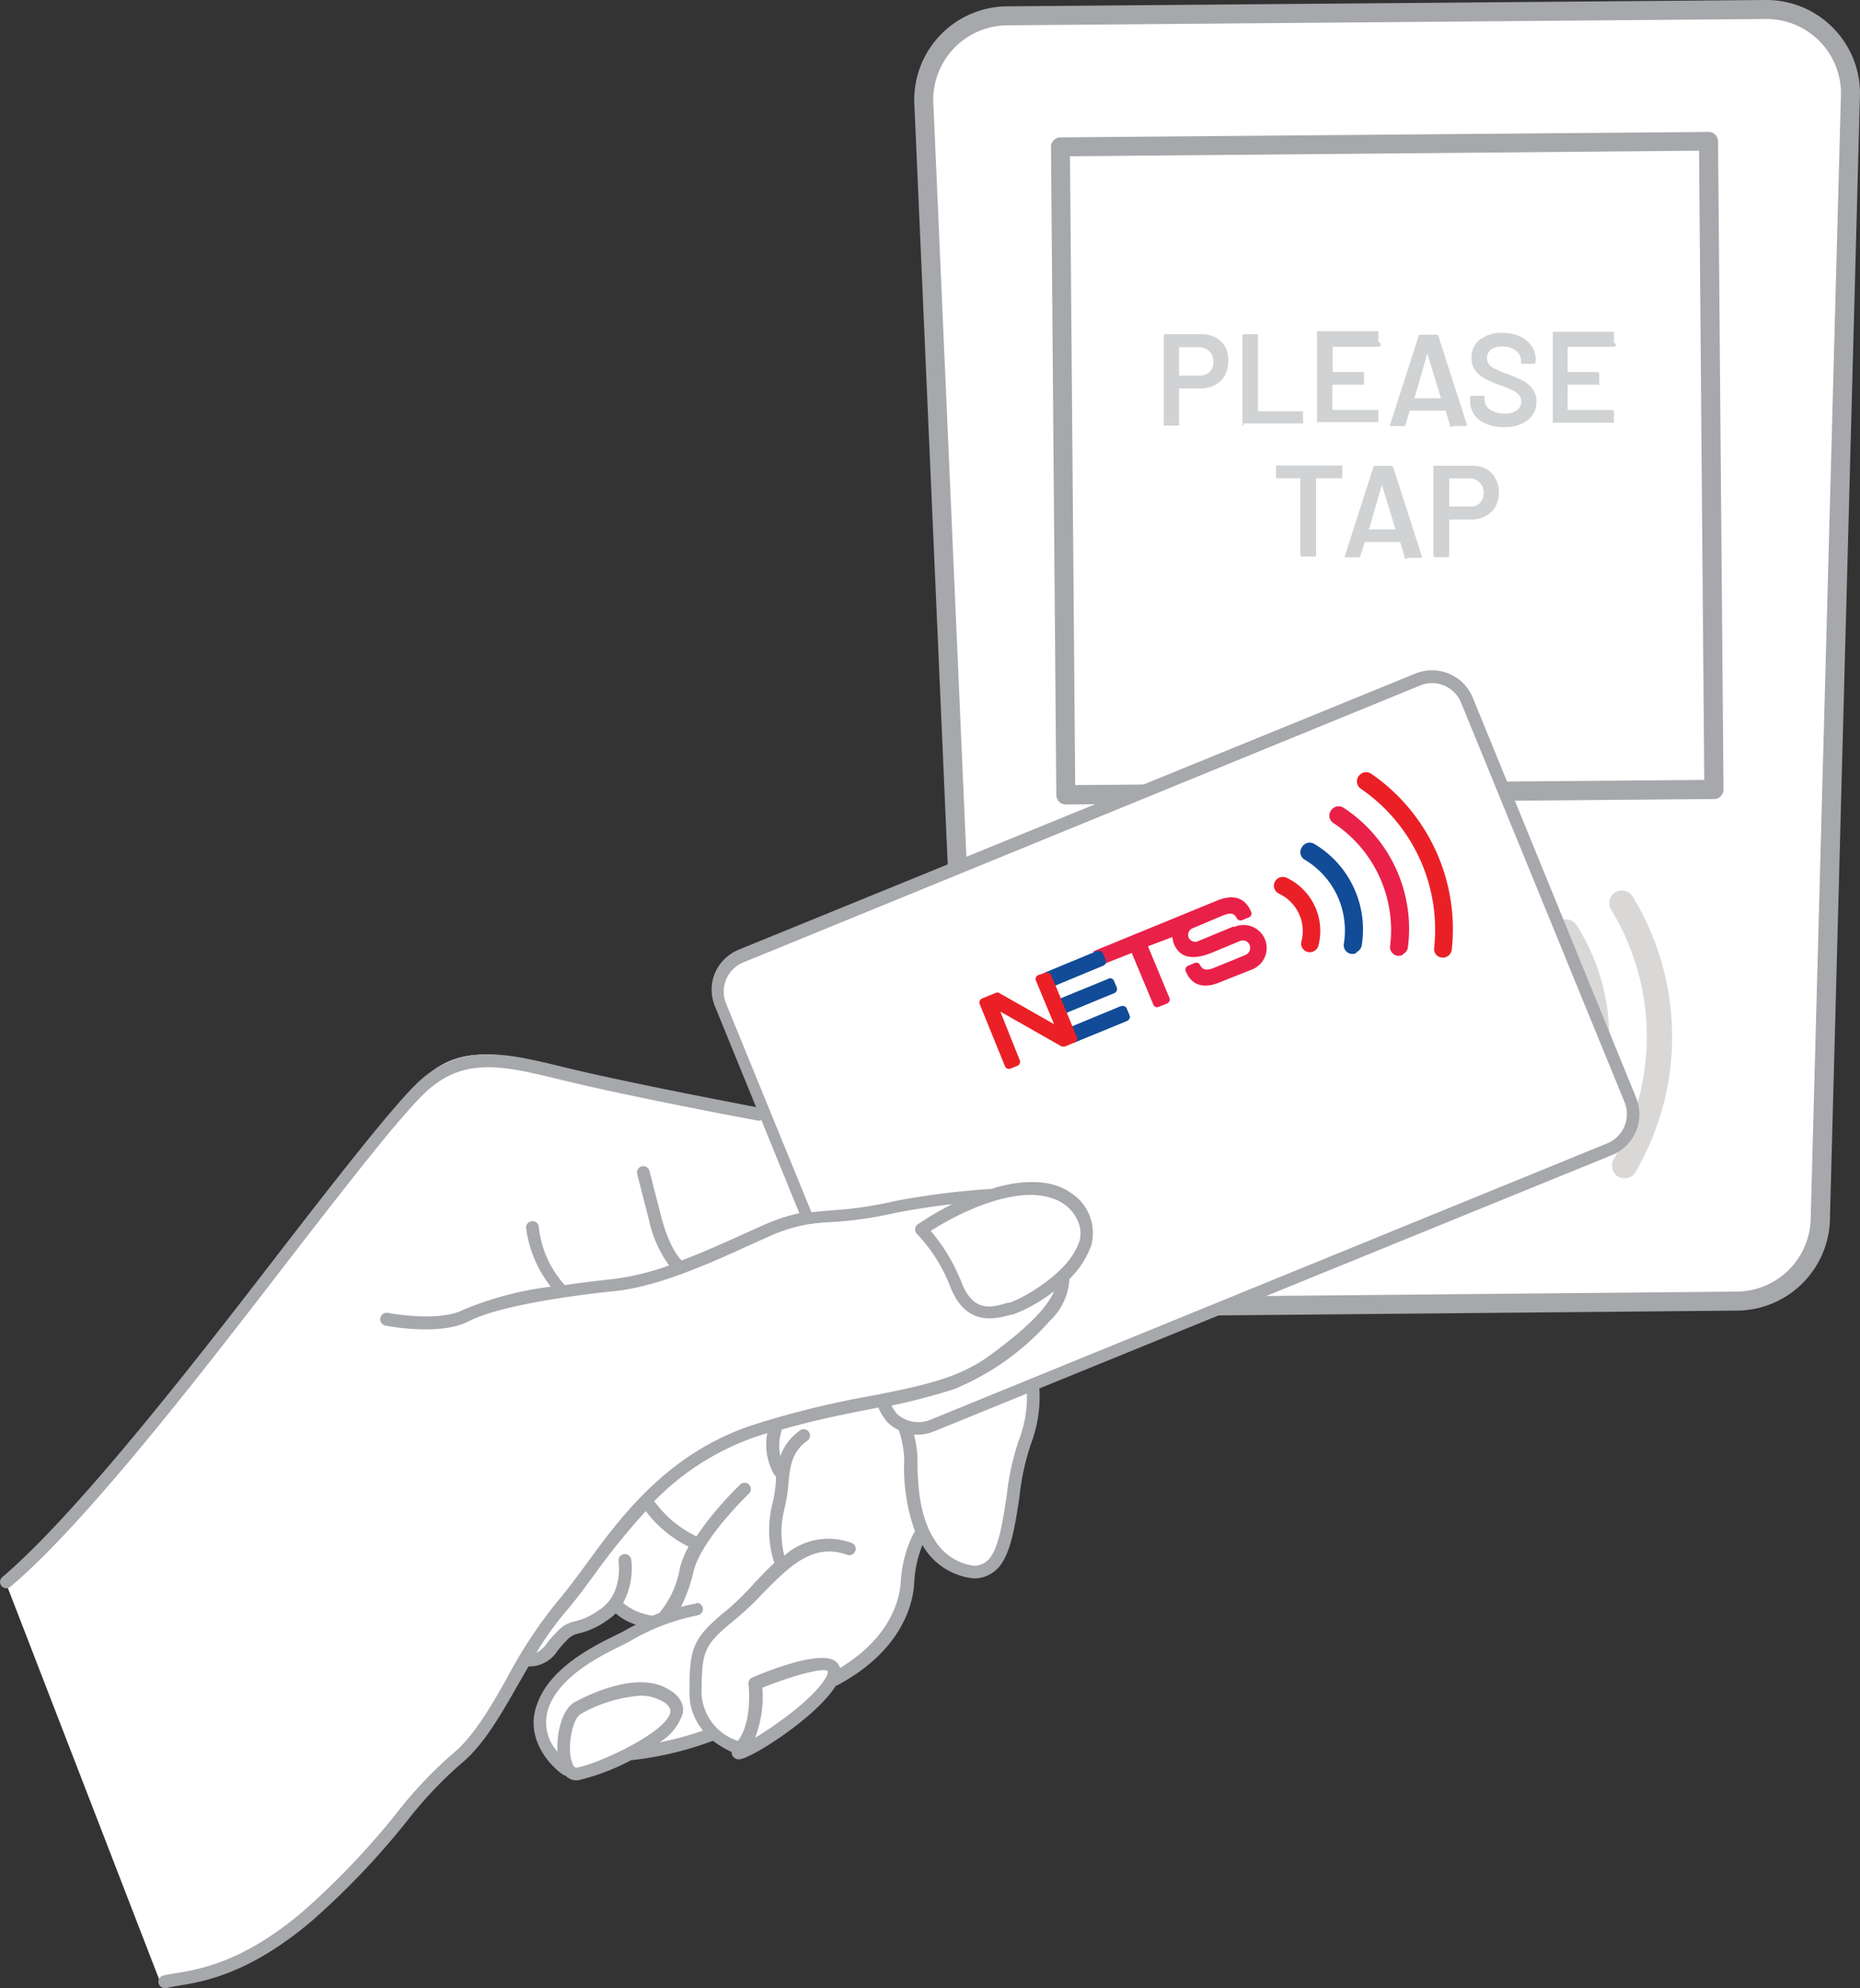 <svg xmlns="http://www.w3.org/2000/svg" viewBox="0 0 146.89 157"><rect x="0" y="0" width="146.89" height="157" fill="#333333" stroke="none"/><defs><style>.a{fill:#fff;}.b{fill:#a6a8ab;}.c{fill:#d0d2d3;}.d{fill:#d9d8d6;}.e{fill:#e92149;}.f{fill:#124b97;}.g{fill:#eb2027;}</style></defs><title>infographic-simplygo</title><path class="a" d="M137.19,102.74l-53.66.51a6.64,6.64,0,0,1-6.69-6.58L73,7.94a6.63,6.63,0,0,1,6.58-6.69l59.92-.5a6.63,6.63,0,0,1,6.69,6.58l-2.37,88.73A6.63,6.63,0,0,1,137.19,102.74Z"/><path class="b" d="M83.47,104a7.39,7.39,0,0,1-7.38-7.32L72.2,8A7.39,7.39,0,0,1,79.52.5L139.45,0h.06a7.39,7.39,0,0,1,7.38,7.32l-2.37,88.76a7.39,7.39,0,0,1-7.32,7.42l-53.67.5Zm56-102.5h0L79.53,2A5.89,5.89,0,0,0,73.7,7.93l3.89,88.71a5.9,5.9,0,0,0,5.88,5.86h0l53.66-.5h0A5.89,5.89,0,0,0,143,96.06L145.39,7.3A5.89,5.89,0,0,0,139.51,1.5Z"/><rect class="a" x="83.95" y="11.38" width="51.18" height="51.18" transform="translate(-0.3 0.92) rotate(-0.48)"/><path class="b" d="M84.17,63.53a.75.75,0,0,1-.75-.75L83,11.6a.75.75,0,0,1,.22-.53.73.73,0,0,1,.52-.22l51.19-.43h0a.75.75,0,0,1,.75.74l.43,51.18a.79.79,0,0,1-.22.54.73.73,0,0,1-.52.22l-51.19.43Zm.33-51.19L84.91,62l49.68-.41-.41-49.69Z"/><path class="c" d="M96,26.65a1.94,1.94,0,0,1,.77.76A2.24,2.24,0,0,1,97,28.55a2.3,2.3,0,0,1-.28,1.12,1.93,1.93,0,0,1-.8.75,2.6,2.6,0,0,1-1.18.26H93.11a0,0,0,0,0,0,.05v2.79a.1.1,0,0,1,0,.09.13.13,0,0,1-.09,0H92a.18.18,0,0,1-.09,0,.12.12,0,0,1,0-.09v-7a.12.12,0,0,1,.12-.13h2.85A2.35,2.35,0,0,1,96,26.65ZM95.5,29.4a1.08,1.08,0,0,0,.33-.82,1.11,1.11,0,0,0-.33-.84,1.15,1.15,0,0,0-.85-.32H93.11a0,0,0,0,0,0,0v2.19a0,0,0,0,0,0,.05h1.54A1.14,1.14,0,0,0,95.5,29.4Z"/><path class="c" d="M98.12,33.61a.13.13,0,0,1,0-.09v-7a.14.14,0,0,1,.13-.13h1a.15.15,0,0,1,.09,0,.13.13,0,0,1,0,.09v6s0,0,0,0h3.47a.12.12,0,0,1,.09,0,.11.11,0,0,1,0,.08v.79a.12.12,0,0,1,0,.09.18.18,0,0,1-.09,0h-4.6A.13.13,0,0,1,98.12,33.61Z"/><path class="c" d="M108.88,27.39a.12.12,0,0,1-.09,0h-3.54a0,0,0,0,0,0,.05v1.94a0,0,0,0,0,0,0h2.38a.12.12,0,0,1,.09,0,.11.11,0,0,1,0,.08v.79a.12.12,0,0,1-.12.13h-2.38s0,0,0,0v2a0,0,0,0,0,0,0h3.54a.12.12,0,0,1,.09,0,.11.11,0,0,1,0,.08v.79a.12.12,0,0,1,0,.09.18.18,0,0,1-.09,0h-4.67a.12.12,0,0,1-.08,0,.1.1,0,0,1,0-.09v-7a.1.1,0,0,1,0-.09.12.12,0,0,1,.08,0h4.67a.18.18,0,0,1,.09,0,.12.12,0,0,1,0,.09v.78A.12.12,0,0,1,108.88,27.39Z"/><path class="c" d="M114.5,33.54l-.34-1.11s0,0-.06,0h-2.73a.07.07,0,0,0-.05,0L111,33.54a.13.13,0,0,1-.13.11h-1a.13.13,0,0,1-.09,0s0-.06,0-.11l2.25-7a.13.13,0,0,1,.13-.11h1.3a.13.13,0,0,1,.13.11l2.26,7a.09.09,0,0,1,0,0c0,.07,0,.1-.11.1h-1A.13.13,0,0,1,114.5,33.54Zm-2.82-2.09h2.1s.06,0,0-.06l-1.06-3.47s0,0,0,0,0,0,0,0l-1,3.47S111.64,31.45,111.68,31.45Z"/><path class="c" d="M117.36,33.47a2.13,2.13,0,0,1-.93-.72,1.88,1.88,0,0,1-.33-1.1v-.26a.14.14,0,0,1,.13-.13h.92a.15.15,0,0,1,.09,0,.13.13,0,0,1,0,.09v.19a1,1,0,0,0,.42.8,1.9,1.9,0,0,0,1.16.31,1.44,1.44,0,0,0,1-.27.84.84,0,0,0,.32-.69.7.7,0,0,0-.17-.49,1.67,1.67,0,0,0-.5-.37,10.53,10.53,0,0,0-1-.41,9.8,9.8,0,0,1-1.19-.51,2.31,2.31,0,0,1-.77-.65,1.67,1.67,0,0,1-.3-1,1.74,1.74,0,0,1,.66-1.44,2.77,2.77,0,0,1,1.77-.53,3.33,3.33,0,0,1,1.38.27,2.21,2.21,0,0,1,.92.75,1.92,1.92,0,0,1,.34,1.11v.18a.14.14,0,0,1-.13.13h-.93a.13.13,0,0,1-.09,0,.15.15,0,0,1,0-.09v-.11a1.06,1.06,0,0,0-.39-.83,1.71,1.71,0,0,0-1.11-.33,1.49,1.49,0,0,0-.88.23.87.87,0,0,0-.15,1.19,1.37,1.37,0,0,0,.49.35,9.43,9.43,0,0,0,1,.41,12.39,12.39,0,0,1,1.17.51,2.23,2.23,0,0,1,.76.64,1.61,1.61,0,0,1,.32,1,1.8,1.8,0,0,1-.69,1.48,2.92,2.92,0,0,1-1.88.55A3.58,3.58,0,0,1,117.36,33.47Z"/><path class="c" d="M127.42,27.39a.09.09,0,0,1-.08,0H123.8a0,0,0,0,0,0,.05v1.94a0,0,0,0,0,0,0h2.38a.14.14,0,0,1,.12.12v.79a.1.1,0,0,1,0,.09.09.09,0,0,1-.08,0H123.8s0,0,0,0v2a0,0,0,0,0,0,0h3.54a.14.14,0,0,1,.12.12v.79a.1.1,0,0,1,0,.09.12.12,0,0,1-.08,0h-4.67a.12.12,0,0,1-.08,0,.1.1,0,0,1,0-.09v-7a.1.1,0,0,1,0-.09.12.12,0,0,1,.08,0h4.67a.12.12,0,0,1,.08,0,.1.1,0,0,1,0,.09v.78A.1.1,0,0,1,127.42,27.39Z"/><path class="c" d="M106,36.79a.15.15,0,0,1,0,.09v.8a.18.18,0,0,1,0,.09.12.12,0,0,1-.09,0H104s-.06,0-.06.05v6a.12.12,0,0,1-.12.13h-1a.14.14,0,0,1-.13-.13v-6s0-.05,0-.05H100.9a.12.12,0,0,1-.13-.12v-.8a.11.11,0,0,1,0-.09.13.13,0,0,1,.09,0h5A.13.13,0,0,1,106,36.79Z"/><path class="c" d="M110.91,43.91l-.34-1.11s0,0-.06,0h-2.73s0,0,0,0l-.35,1.11a.13.13,0,0,1-.13.1h-1a.1.1,0,0,1-.09,0s0-.06,0-.11l2.25-7a.13.13,0,0,1,.13-.11h1.3a.13.13,0,0,1,.13.11l2.26,7a.11.11,0,0,1,0,.06c0,.06,0,.09-.11.09h-1A.13.13,0,0,1,110.91,43.91Zm-2.82-2.1h2.1s.06,0,0-.06l-1.06-3.47s0,0,0,0,0,0,0,0l-1,3.47S108.05,41.81,108.09,41.81Z"/><path class="c" d="M117.32,37a1.9,1.9,0,0,1,.77.77,2.18,2.18,0,0,1,.28,1.13,2.27,2.27,0,0,1-.28,1.12,1.93,1.93,0,0,1-.8.75,2.47,2.47,0,0,1-1.18.26h-1.66s0,0,0,.06v2.78a.14.14,0,0,1-.13.13h-1a.12.12,0,0,1-.12-.13v-7a.14.14,0,0,1,0-.09l.09,0h2.85A2.35,2.35,0,0,1,117.32,37Zm-.48,2.75a1.08,1.08,0,0,0,.33-.82A1.11,1.11,0,0,0,116,37.78h-1.55a0,0,0,0,0,0,0V40a0,0,0,0,0,0,0H116A1.13,1.13,0,0,0,116.84,39.76Z"/><path class="d" d="M114.88,86.38a1.07,1.07,0,0,1-.63-.22,1,1,0,0,1-.16-1.39,4.58,4.58,0,0,0,1-3,4.66,4.66,0,0,0-1.12-3,1,1,0,0,1,.11-1.39,1,1,0,0,1,1.41.12,6.61,6.61,0,0,1,.14,8.43,1,1,0,0,1-.77.38"/><path class="d" d="M119.18,88.51a1,1,0,0,1-.55-.16,1,1,0,0,1-.29-1.36,9.3,9.3,0,0,0-.14-10.43,1,1,0,0,1,.26-1.38,1,1,0,0,1,1.39.25A11.23,11.23,0,0,1,120,88.06a1,1,0,0,1-.82.45"/><path class="d" d="M123.85,90.84a1.07,1.07,0,0,1-.52-.14,1,1,0,0,1-.34-1.36,14.38,14.38,0,0,0-.17-15.21,1,1,0,0,1,.32-1.37,1,1,0,0,1,1.37.31,16.34,16.34,0,0,1,.19,17.29,1,1,0,0,1-.85.48"/><path class="d" d="M128.3,93.05a1,1,0,0,1-.51-.13,1,1,0,0,1-.36-1.35,19.27,19.27,0,0,0-.2-19.74,1,1,0,0,1,.34-1.36,1,1,0,0,1,1.37.34,21.21,21.21,0,0,1,.22,21.75,1,1,0,0,1-.86.49"/><path class="d" d="M104.21,86.38a1.07,1.07,0,0,0,.63-.22,1,1,0,0,0,.16-1.39,4.58,4.58,0,0,1-1-3,4.66,4.66,0,0,1,1.12-3,1,1,0,0,0-.11-1.39,1,1,0,0,0-1.41.12,6.57,6.57,0,0,0-.14,8.43,1,1,0,0,0,.77.38"/><path class="d" d="M99.91,88.51a1,1,0,0,0,.55-.16,1,1,0,0,0,.29-1.36,9.3,9.3,0,0,1,.14-10.43,1,1,0,0,0-.26-1.38,1,1,0,0,0-1.39.25,11.25,11.25,0,0,0-.16,12.63,1,1,0,0,0,.83.45"/><path class="d" d="M95.24,90.84a1.07,1.07,0,0,0,.52-.14,1,1,0,0,0,.34-1.36,14.38,14.38,0,0,1,.17-15.21A1,1,0,0,0,96,72.76a1,1,0,0,0-1.37.31,16.34,16.34,0,0,0-.19,17.29,1,1,0,0,0,.85.48"/><path class="d" d="M90.79,93.05a1,1,0,0,0,.5-.13,1,1,0,0,0,.37-1.35,19.27,19.27,0,0,1,.2-19.74,1,1,0,0,0-.34-1.36,1,1,0,0,0-1.37.34,21.21,21.21,0,0,0-.22,21.75,1,1,0,0,0,.86.49"/><path class="a" d="M83.33,93.67a8.72,8.72,0,0,0-5,.29h-.1a63.43,63.43,0,0,0-8.39,1.14,29.15,29.15,0,0,1-4.32.58c-.7,0-1.36.1-2,.21a28.57,28.57,0,0,0-1.41-4,31,31,0,0,0-1.77-3.74.32.32,0,0,0,0-.09.37.37,0,0,0-.3-.44c-.1,0-10.15-1.91-15-3.1l-1-.23c-4.47-1.11-8-2-11,1.31s-15.89,20.2-17.84,23.26c0,.06-14.76,16-14.76,16.08l12.2,31.56a.39.39,0,0,0,.14.3.36.36,0,0,0,.33.08c.22-.06.51-.1.84-.16a17.91,17.91,0,0,0,4.32-1.16,23.61,23.61,0,0,0,6.3-4A63.59,63.59,0,0,0,32,143.78a31.93,31.93,0,0,1,4.22-4.51c1.79-1.43,3.14-3.78,4.56-6.28l.87-1.51a2.42,2.42,0,0,0,2.27-1.2c.2-.24.42-.51.7-.79a1.72,1.72,0,0,1,1-.6,6.29,6.29,0,0,0,2.17-1,4.12,4.12,0,0,0,.8-.67,4,4,0,0,0,1.92,1c-.41.2-.83.42-1.27.68l-.67.33c-1.65.82-5.08,2.51-6.09,5.38-1.12,3.17,2,5.36,2,5.38a.4.4,0,0,0,.21.07,1.11,1.11,0,0,0,1,.36,18.19,18.19,0,0,0,4.14-1.6h.1a26.89,26.89,0,0,0,6.3-1.46l.12-.08a6.51,6.51,0,0,0,1.59.95.45.45,0,0,0,0,.28.51.51,0,0,0,.42.26c.9,0,6.14-3.42,7.58-5.81,0,0,0,0,.08,0,5.22-2.77,6-6.53,6.07-8a9.14,9.14,0,0,1,.75-3.2,3.21,3.21,0,0,0,.19.31,5.08,5.08,0,0,0,3.85,2.47A2.44,2.44,0,0,0,79,123.43c.76-1.11,1.07-3.1,1.38-5.21a20.51,20.51,0,0,1,.93-4.25,10.15,10.15,0,0,0,.62-4.56.36.36,0,0,0-.4-.34L72,113.21l-1.3-.88L69.89,111c3.42-.68,6.19-1.33,8.51-3,4.2-3,6-5.18,5.93-7.06A7.4,7.4,0,0,0,85.8,99,3.32,3.32,0,0,0,86,96.24,4.12,4.12,0,0,0,83.33,93.67Z"/><path class="b" d="M13.08,157a.5.5,0,0,1-.13-1c.25-.06.55-.11.92-.17,1.9-.31,5.43-.89,10.19-5a61.1,61.1,0,0,0,7.25-7.63,33.62,33.62,0,0,1,4.35-4.63c1.67-1.33,3-3.61,4.35-6a36.9,36.9,0,0,1,3.93-6c.72-.84,1.48-1.86,2.27-2.93,2.91-4,6.54-8.87,13.2-11.09a71.31,71.31,0,0,1,9.35-2.31c3.77-.74,6.75-1.33,9.13-3,3-2.16,4.8-3.9,5.36-5.28A12.27,12.27,0,0,1,80,103.81l-.11,0c-1.25.35-3.59,1-4.84-2.18a12.55,12.55,0,0,0-2.62-4.17.5.5,0,0,1-.16-.4.49.49,0,0,1,.22-.38,24.06,24.06,0,0,1,2.72-1.59c-1.47.17-3.3.43-5.13.83a29.87,29.87,0,0,1-4.43.59,12.4,12.4,0,0,0-4.3.87c-.6.25-1.3.57-2.08.92-3.06,1.4-7.26,3.31-10.72,3.66-4.2.43-9.43,1.28-11.5,2.37-2.29,1.2-6.44.39-6.61.35a.5.5,0,1,1,.19-1s4,.78,6-.26a26.09,26.09,0,0,1,6.87-1.81A9.41,9.41,0,0,1,41.55,97a.5.5,0,0,1,1-.12,8.08,8.08,0,0,0,1.94,4.48.38.38,0,0,1,.09.13c1.64-.24,3.07-.4,3.84-.48a20,20,0,0,0,4.42-1.08,9.51,9.51,0,0,1-1.59-3.59l-.93-3.63a.49.49,0,0,1,.36-.6.5.5,0,0,1,.61.36l.93,3.62c.68,2.63,1.6,3.44,1.61,3.45l0,0c1.77-.67,3.5-1.46,5-2.13.78-.36,1.5-.68,2.1-.93a13,13,0,0,1,4.61-.94,28.76,28.76,0,0,0,4.3-.58,61.83,61.83,0,0,1,8.41-1.14h.1a8.87,8.87,0,0,1,5-.28,4.2,4.2,0,0,1,2.76,2.64,3.41,3.41,0,0,1-.22,2.86,7.48,7.48,0,0,1-1.46,1.9c.08,1.91-1.78,4.12-6,7.11-2.56,1.83-5.64,2.44-9.53,3.2-2.16.42-4.54.89-7.18,1.65a.19.19,0,0,1,0,.1h0a3.94,3.94,0,0,0-.09,2,4.05,4.05,0,0,1,1.5-2,.5.5,0,1,1,.59.8c-1.21.9-1.32,2-1.46,3.39a12.21,12.21,0,0,1-.32,2,7.46,7.46,0,0,0,0,3.66,5.24,5.24,0,0,1,5.32-1,.5.5,0,0,1-.34.94c-2.77-1-4.65,1-6.64,3a22.36,22.36,0,0,1-2.1,2c-2.65,2.16-2.73,2.53-2.78,5.84a4.14,4.14,0,0,0,2.87,3.85c1.19-1.53.85-4.45.84-4.48a.52.52,0,0,1,.31-.53c1.65-.7,5.61-2.21,6.65-1.2a.94.94,0,0,1,.26.46c4.12-2.49,4.74-5.58,4.81-6.84a9.62,9.62,0,0,1,1-3.77.42.42,0,0,1,.13-.16,14.91,14.91,0,0,1-.86-5.75,8.15,8.15,0,0,0-.49-2.43.5.5,0,1,1,1-.31,8.91,8.91,0,0,1,.54,2.74c0,1.3,0,4.32,1.32,6.35a4.29,4.29,0,0,0,3.12,2.09h0a1.58,1.58,0,0,0,1.37-.75c.65-.94.95-2.93,1.24-4.84a20,20,0,0,1,1-4.46,9.4,9.4,0,0,0,.55-4.16.5.5,0,0,1,.47-.53.52.52,0,0,1,.53.47,10.42,10.42,0,0,1-.63,4.61,19.34,19.34,0,0,0-.92,4.22c-.32,2.12-.63,4.12-1.41,5.26a2.58,2.58,0,0,1-2.19,1.18h0a5.25,5.25,0,0,1-4-2.53l-.06-.11A9.13,9.13,0,0,0,72.2,125c-.08,1.51-.85,5.32-6.13,8.12l-.06,0c-1.51,2.47-6.73,5.81-7.66,5.82h0a.56.56,0,0,1-.57-.58,7.55,7.55,0,0,1-1.45-.87l-.08,0A26.24,26.24,0,0,1,49.91,139h-.06a17.6,17.6,0,0,1-4.18,1.59,1.2,1.2,0,0,1-1-.36.47.47,0,0,1-.22-.09c-1.11-.77-3-2.91-2.05-5.52,1-2.92,4.49-4.63,6.16-5.45l.66-.33c.34-.2.67-.38,1-.54a4.19,4.19,0,0,1-1.59-.89,4.46,4.46,0,0,1-.74.59,6.08,6.08,0,0,1-2.21,1,1.67,1.67,0,0,0-.95.57c-.28.28-.5.55-.69.78a2.63,2.63,0,0,1-2.3,1.25l-.83,1.44c-1.43,2.51-2.78,4.87-4.59,6.32a32.24,32.24,0,0,0-4.21,4.49,61.56,61.56,0,0,1-7.37,7.75c-5,4.29-8.68,4.9-10.68,5.22-.33.06-.61.1-.83.16Zm37.54-23.09a11.06,11.06,0,0,0-4.74,1.44c-.68.37-1.11,2.6-.72,3.78.1.33.23.48.39.46,1.37-.17,7.15-2.75,7.4-4.41,0-.36-.27-.71-1-1A3.38,3.38,0,0,0,50.62,133.91Zm8.11,4.67Zm-3.72-12a.51.51,0,0,1,.5.43.51.51,0,0,1-.43.56,17,17,0,0,0-5.4,2.08l-.71.36c-1.55.76-4.76,2.35-5.66,4.89a3.47,3.47,0,0,0,.72,3.44c-.09-1.47.35-3.36,1.36-3.92.73-.4,4.49-2.35,7-1.22h0c1.43.65,1.63,1.49,1.54,2.08a4.14,4.14,0,0,1-1.86,2.32,26.93,26.93,0,0,0,3.45-.93,4.61,4.61,0,0,1-1.07-3.08c0-3.57.25-4.24,3.15-6.6a22.72,22.72,0,0,0,2-2c.5-.52,1-1.06,1.55-1.56v0a8.47,8.47,0,0,1-.17-4.59,10.74,10.74,0,0,0,.3-1.89c0-.12,0-.24,0-.36a.52.52,0,0,1-.16-.17,4.77,4.77,0,0,1-.52-3.25l-.93.3a20.59,20.59,0,0,0-8,5.08A8.78,8.78,0,0,0,55,121.33a26.07,26.07,0,0,1,3.51-4.14.5.5,0,0,1,.68.72s-3.76,3.58-4.42,6.18a12,12,0,0,1-1,2.82,10.89,10.89,0,0,1,1.23-.28Zm5.19,6.66a9,9,0,0,1-.57,4c1.9-1.15,5.11-3.48,5.73-5.06a.56.56,0,0,0,0-.23C65,131.7,62.65,132.29,60.2,133.29ZM51,119.34a53,53,0,0,0-4,4.93c-.8,1.09-1.56,2.12-2.32,3a24.75,24.75,0,0,0-2.32,3.25,2.28,2.28,0,0,0,.86-.79,9.1,9.1,0,0,1,.77-.86,2.52,2.52,0,0,1,1.42-.83,5.45,5.45,0,0,0,1.9-.89c1.91-1.23,1.55-3.73,1.54-3.84a.5.5,0,1,1,1-.15,5.77,5.77,0,0,1-.64,3.43l0,0a4.71,4.71,0,0,0,2.28,1l.06,0,.54-.22c.08-.12.17-.23.25-.34a7.41,7.41,0,0,0,1.36-3.24,7.79,7.79,0,0,1,.68-1.65A9.58,9.58,0,0,1,51,119.34ZM73.5,97.21a14.29,14.29,0,0,1,2.44,4.08c.93,2.34,2.31,2,3.64,1.59l.12,0c.94-.26,4.24-2.12,5.31-4.25a2.39,2.39,0,0,0,.19-2,3.21,3.21,0,0,0-2.13-2C80.56,93.73,76.55,95.26,73.5,97.21ZM.5,125.43a.5.5,0,0,1-.32-.88C6,119.6,15,108.08,22.12,98.83,26.86,92.7,31,87.41,33,85.48c3.42-3.18,6.89-2.34,11.67-1.17l.35.08c4.88,1.19,14.93,3.08,15,3.1a.5.5,0,1,1-.19,1c-.1,0-10.18-1.91-15.07-3.11l-.35-.08c-4.65-1.14-7.73-1.88-10.77.93-2,1.88-6.09,7.14-10.8,13.23C15.71,108.73,6.76,120.3.82,125.31A.49.49,0,0,1,.5,125.43Z"/><path class="a" d="M81.71,109.29,127.1,90.75a3,3,0,0,0,1.64-3.9L115.86,55.31A3,3,0,0,0,112,53.66L58.52,75.49a3,3,0,0,0-1.64,3.9l6.87,16.82s2-.19,3.06-.26a33.58,33.58,0,0,0,4.08-.68,59.35,59.35,0,0,1,7.54-.93s3.65-1.33,5.82.18a3.26,3.26,0,0,1,1.49,3.65,6.66,6.66,0,0,1-1.8,2.61s.33,1.24-1.41,3.19a20,20,0,0,1-7.29,5.22,52.66,52.66,0,0,1-5.54,1.44,4.59,4.59,0,0,0,.72,1.3,3,3,0,0,0,3.25.65Z"/><path class="b" d="M72.53,113.3a3.48,3.48,0,0,1-2.46-1,4.82,4.82,0,0,1-.86-1.53l-.13-.51.52-.1a53.21,53.21,0,0,0,5.47-1.42,19.61,19.61,0,0,0,7.09-5.08c1.5-1.69,1.29-2.73,1.29-2.75l-.06-.28.22-.21A6.06,6.06,0,0,0,85.26,98a2.74,2.74,0,0,0-1.3-3.1c-1.93-1.35-5.32-.13-5.36-.12l-.09,0h-.09a64,64,0,0,0-7.41.91,35,35,0,0,1-4.17.7c-1.08.07-3,.26-3,.26l-.37,0-7-17.16a3.44,3.44,0,0,1,0-2.67A3.52,3.52,0,0,1,58.33,75L111.76,53.2a3.48,3.48,0,0,1,4.56,1.92L129.2,86.66a3.44,3.44,0,0,1,0,2.67,3.52,3.52,0,0,1-1.9,1.89L73.86,113A3.62,3.62,0,0,1,72.53,113.3ZM70.4,111a5.79,5.79,0,0,0,.41.63,2.5,2.5,0,0,0,2.67.49l53.43-21.82A2.5,2.5,0,0,0,128.28,87L115.39,55.5a2.48,2.48,0,0,0-1.34-1.36,2.44,2.44,0,0,0-1.91,0L58.71,76a2.49,2.49,0,0,0-1.37,3.25l6.74,16.48c.62-.06,1.89-.18,2.69-.23a32.42,32.42,0,0,0,4-.67,61.29,61.29,0,0,1,7.54-.94h0c.61-.21,4-1.25,6.19.27a3.76,3.76,0,0,1,1.68,4.19A7,7,0,0,1,84.46,101a4.91,4.91,0,0,1-1.56,3.32,20.49,20.49,0,0,1-7.49,5.36A47.85,47.85,0,0,1,70.4,111Z"/><path class="e" d="M97.45,73.15l-2.84,1.18a.57.57,0,0,1-.74-.29.56.56,0,0,1,.31-.73l2.37-1c.58-.24.9-.22,1.11.18a.34.34,0,0,0,.43.18l.53-.22A.33.33,0,0,0,98.8,72c-.37-.88-1.15-1.51-2.68-.88l-9.76,4,.48,1.14,2.54-1,1.7,4.07a.32.32,0,0,0,.44.18l.65-.26a.34.34,0,0,0,.18-.45l-1.69-4.07L92.59,74a1.89,1.89,0,0,0,.13.57h0c.43,1,1.38,1.33,3,.66l2.19-.91a.58.58,0,0,1,.78.32.61.61,0,0,1-.34.78l-2.45,1c-.58.24-.91.21-1.12-.2a.33.33,0,0,0-.43-.17l-.53.22a.33.33,0,0,0-.18.43c.36.88,1.15,1.51,2.68.88l2.51-1a1.82,1.82,0,1,0-1.39-3.36"/><path class="f" d="M86.66,75.09l-4.2,1.74L82.94,78l4.19-1.74a.34.34,0,0,0,.19-.45l-.21-.51a.34.34,0,0,0-.45-.18"/><path class="f" d="M88.48,79.48l-4.2,1.74.48,1.14L89,80.62a.34.34,0,0,0,.19-.45l-.21-.51a.34.34,0,0,0-.45-.18"/><path class="f" d="M88.48,79.48l-4.2,1.74.48,1.14L89,80.62a.34.34,0,0,0,.19-.45l-.21-.51a.34.34,0,0,0-.45-.18"/><path class="f" d="M87.57,77.28,83.37,79l.48,1.14L88,78.43a.35.35,0,0,0,.19-.46l-.21-.5a.34.34,0,0,0-.45-.19"/><path class="g" d="M82,77a.34.34,0,0,0-.19.44l1.43,3.44-4.33-2.46a.32.32,0,0,0-.3,0l-1.05.43a.35.35,0,0,0-.19.45l2,4.91a.34.34,0,0,0,.44.18l.53-.22a.34.34,0,0,0,.19-.45L79,79.89l4.72,2.68a.46.46,0,0,0,.42.06l.71-.3a.33.33,0,0,0,.19-.44l-1.69-4.08L83,77a.34.34,0,0,0-.44-.18Z"/><path class="g" d="M103.74,75.13a.72.72,0,0,1-.46.05.68.68,0,0,1-.5-.84,3.21,3.21,0,0,0-.2-2.18A3.28,3.28,0,0,0,101,70.57a.69.69,0,0,1-.33-.92.71.71,0,0,1,.94-.33,4.64,4.64,0,0,1,2.51,5.35.67.67,0,0,1-.39.46"/><path class="f" d="M107.1,75.27a.77.77,0,0,1-.4.06.69.69,0,0,1-.57-.8,6.6,6.6,0,0,0-.51-3.77,6.53,6.53,0,0,0-2.57-2.86.69.69,0,0,1-.23-1,.7.7,0,0,1,1-.24,7.87,7.87,0,0,1,3.72,8,.69.69,0,0,1-.4.52"/><path class="e" d="M110.76,75.42a.8.8,0,0,1-.38.06.69.69,0,0,1-.6-.77A10.13,10.13,0,0,0,105.31,65a.69.69,0,0,1-.19-1,.71.71,0,0,1,1-.2,11.43,11.43,0,0,1,5.07,11,.7.7,0,0,1-.4.55"/><path class="g" d="M114.24,75.56a.64.64,0,0,1-.36.06.67.67,0,0,1-.62-.75,13.5,13.5,0,0,0-5.79-12.58.7.7,0,0,1-.17-1,.72.72,0,0,1,1-.18A14.91,14.91,0,0,1,114.65,75a.71.71,0,0,1-.41.56"/></svg>